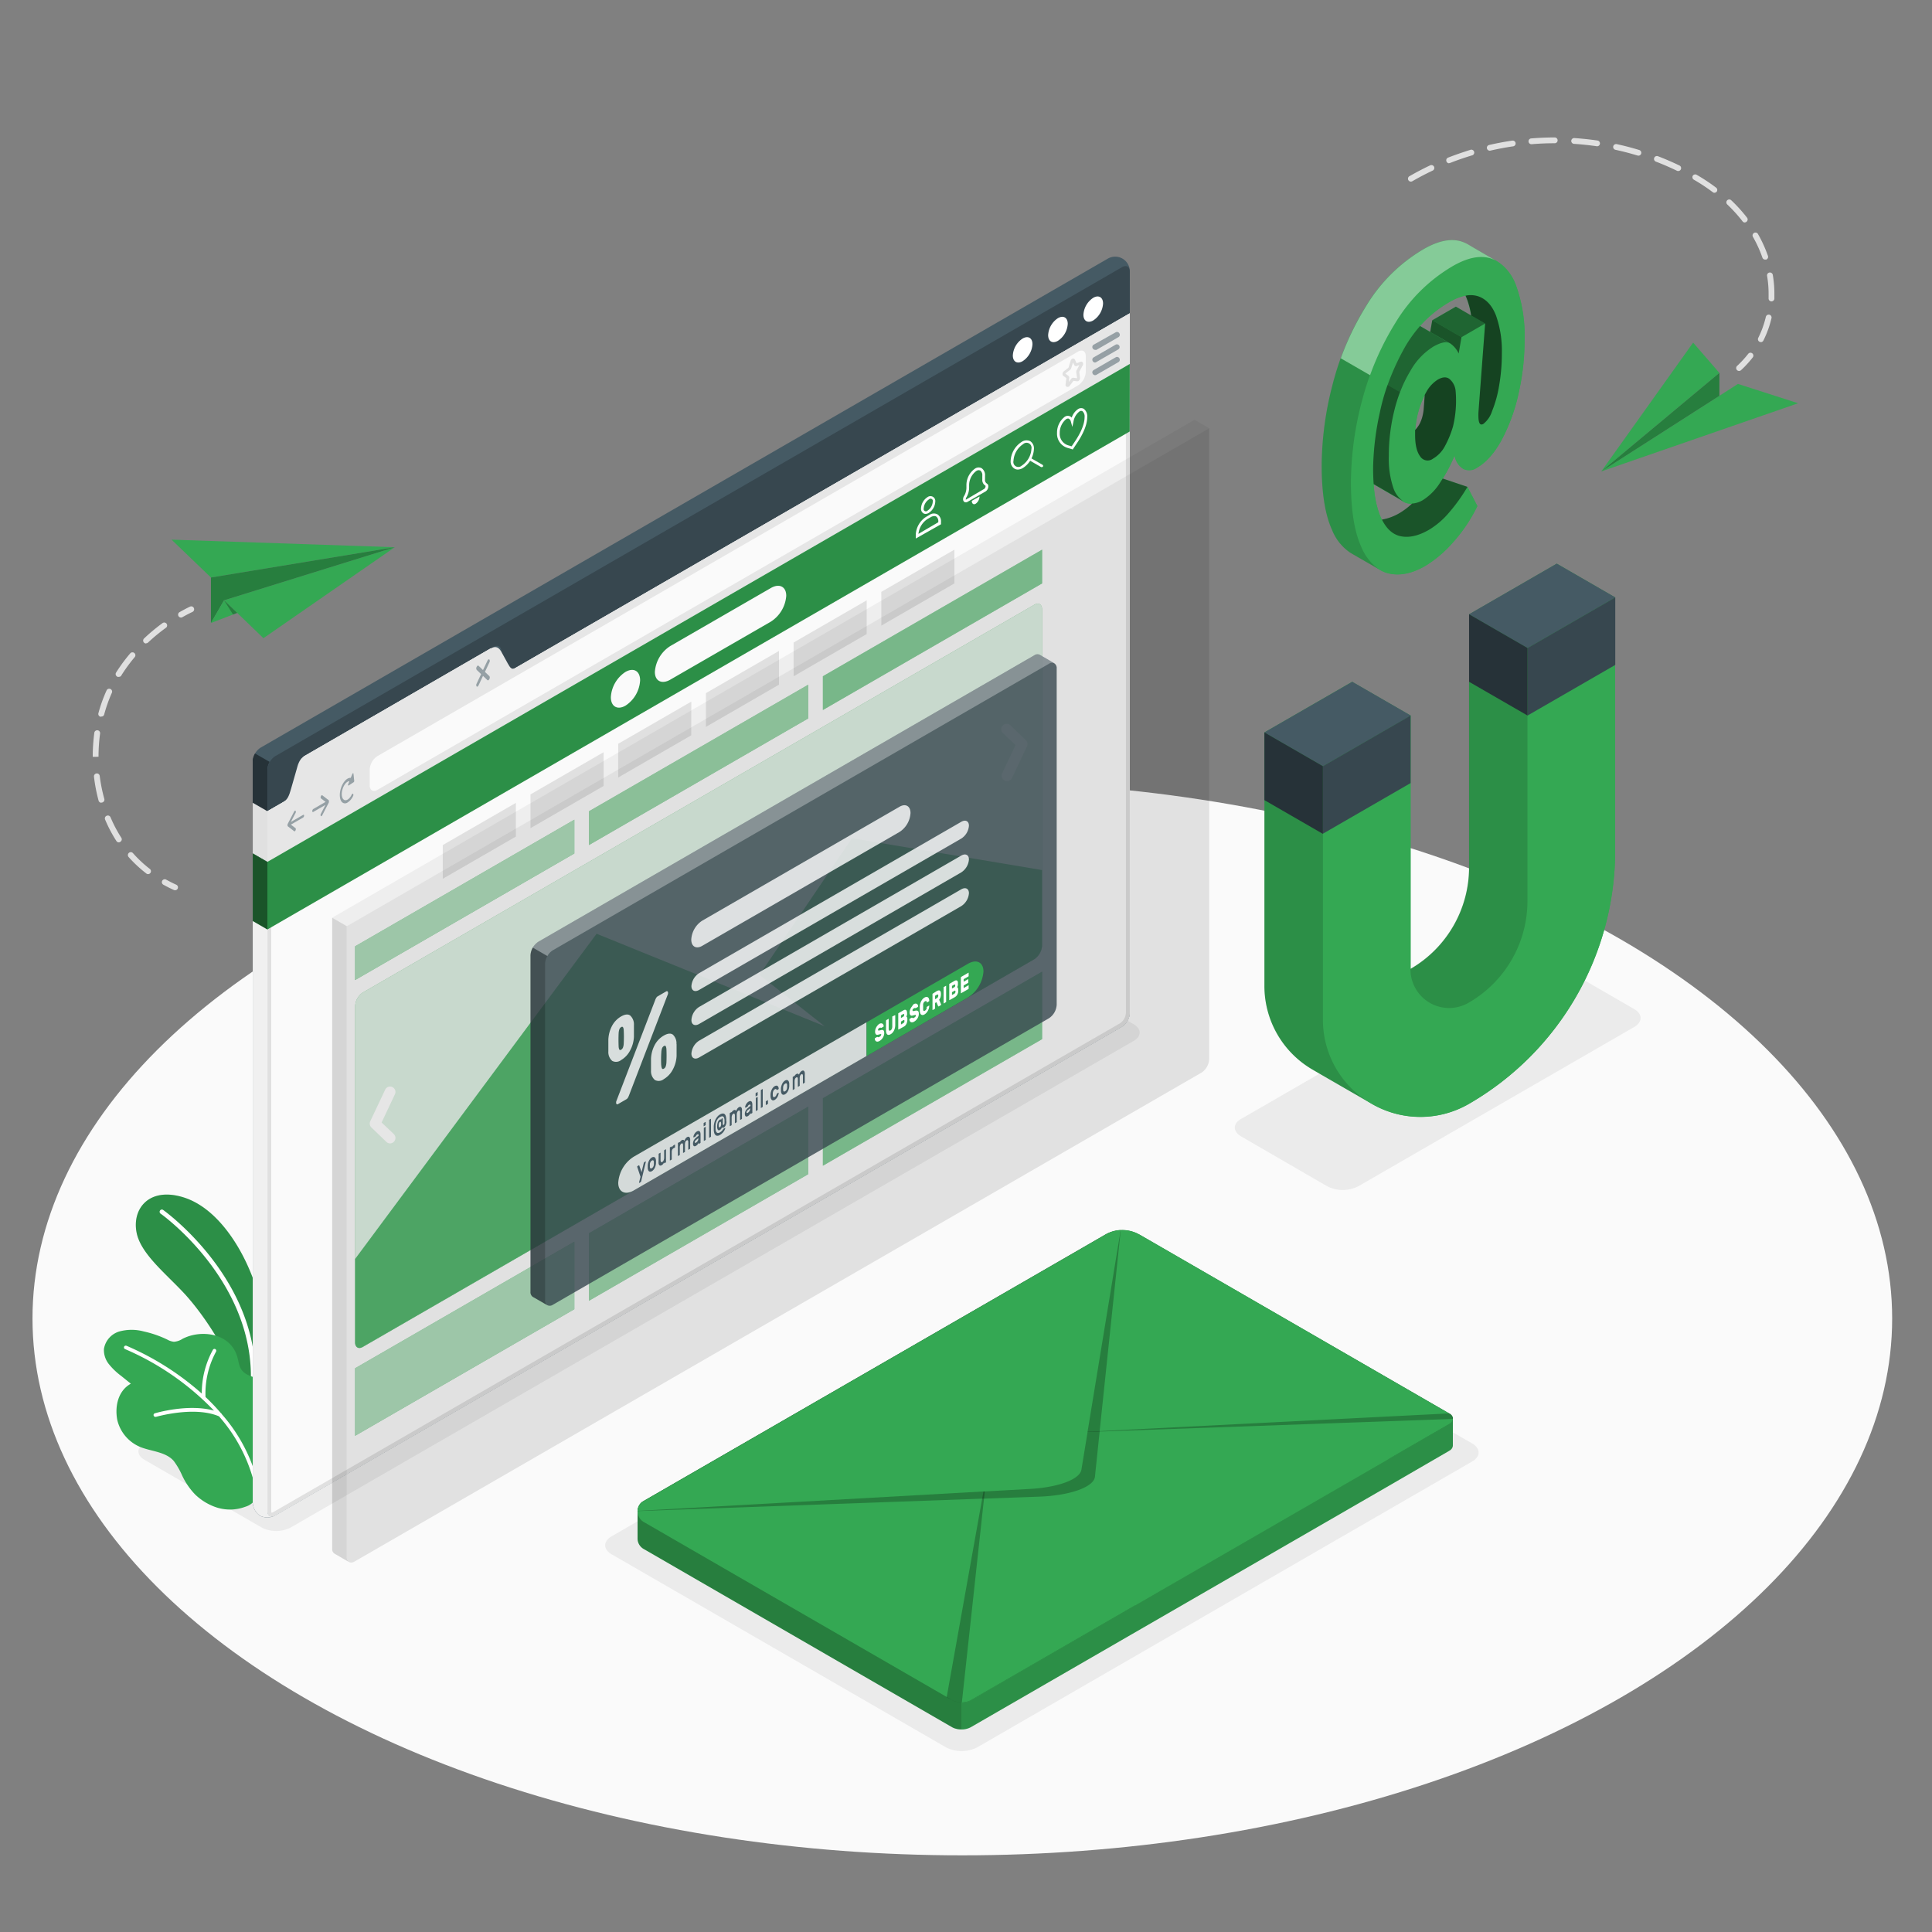 <svg xmlns="http://www.w3.org/2000/svg" viewBox="0 0 500 500"><rect x="0" y="0" width="500" height="500" fill="#808080" stroke="none"/><g id="freepik--Floor--inject-184"><ellipse id="freepik--floor--inject-184" cx="249.05" cy="341.22" rx="240.64" ry="138.94" style="fill:#fafafa"></ellipse></g><g id="freepik--Shadows--inject-184"><path id="freepik--Shadow--inject-184" d="M244.8,452.2l-86.51-49.95c-2.23-1.28-2.23-3.37,0-4.66l128.12-74a8.94,8.94,0,0,1,8.06,0L381,373.57c2.22,1.29,2.22,3.37,0,4.66l-128.13,74A8.94,8.94,0,0,1,244.8,452.2Z" style="fill:#ebebeb"></path><path id="freepik--shadow--inject-184" d="M67.71,395.32,37.38,377.79c-2.07-1.2-2.07-3.14,0-4.34L255.53,247.53a8.3,8.3,0,0,1,7.52,0l30.33,17.53c2.08,1.2,2.08,3.14,0,4.34L75.23,395.32A8.3,8.3,0,0,1,67.71,395.32Z" style="fill:#ebebeb"></path><path id="freepik--shadow--inject-184" d="M321.27,294.14,343.47,307a8.9,8.9,0,0,0,8.07,0l71.38-41.21c2.22-1.28,2.22-3.37,0-4.65l-22.21-12.82a8.88,8.88,0,0,0-8.06,0l-71.38,41.21C319,290.77,319,292.85,321.27,294.14Z" style="fill:#ebebeb"></path></g><g id="freepik--Plants--inject-184"><g id="freepik--plants--inject-184"><path d="M69.42,355.17a69.79,69.79,0,0,0-2.67-20.46c-3.12-10.71-10.09-21.9-19.12-24.79s-13.58,2.92-12.25,9.22c1.15,5.43,7.57,10.49,12.31,15.6s13.35,17.19,15,28.17l5.16,1.1Z" style="fill:#34A853"></path><g style="opacity:0.15"><path d="M69.42,355.17a69.79,69.79,0,0,0-2.67-20.46c-3.12-10.71-10.09-21.9-19.12-24.79s-13.58,2.92-12.25,9.22c1.15,5.43,7.57,10.49,12.31,15.6s13.35,17.19,15,28.17l5.16,1.1Z"></path></g><path d="M65.37,359.63a.59.59,0,0,1-.52-.62c1.76-27-23-44.74-23.29-44.92a.58.58,0,0,1-.14-.81.57.57,0,0,1,.81-.14c.25.18,25.59,18.28,23.78,45.95a.58.58,0,0,1-.62.54Z" style="fill:#fff"></path><path d="M63.34,390a11.29,11.29,0,0,1-7.65,0,14.55,14.55,0,0,1-5.19-3.23,17.92,17.92,0,0,1-3.44-5.09A19.06,19.06,0,0,0,45,378.14c-1.83-2.19-5.17-2.48-7.74-3.32a10.07,10.07,0,0,1-6.91-7.34c-.66-3.47.17-7.53,3.51-9.38l-2.48-2a17.36,17.36,0,0,1-3.15-3,5.84,5.84,0,0,1-1.33-4,5.66,5.66,0,0,1,4-4.52,12,12,0,0,1,6.31,0,27.69,27.69,0,0,1,6.08,2.1,4.49,4.49,0,0,0,1.71.57,4.65,4.65,0,0,0,2.23-.76C52.05,344,59.46,345,61.33,350.9c.28.87.4,1.79.7,2.65,1.11,3.2,5.2,2.69,7.63,4.38a6.55,6.55,0,0,1,2.52,5c.23,3.38-1,6.85-2,10-.38,1.19-1.09,2.23-1.46,3.4-.52,1.64-.36,3.61-.58,5.32-.4,2.93-1,6.58-3.88,8A6.92,6.92,0,0,1,63.34,390Z" style="fill:#34A853"></path><path d="M66.65,383.47A42.24,42.24,0,0,0,57.41,366a.47.47,0,0,0-.22-.26,55.76,55.76,0,0,0-4-4.2,22.68,22.68,0,0,1,2.72-11.73.48.48,0,0,0-.17-.65.46.46,0,0,0-.64.17,23.31,23.31,0,0,0-2.88,11.32,72.11,72.11,0,0,0-19.5-12.37.47.47,0,0,0-.61.27.47.47,0,0,0,.27.6,70.25,70.25,0,0,1,23,15.92c-6.58-1.85-14.92.58-15.3.69a.46.46,0,0,0-.32.58.47.47,0,0,0,.4.34.55.55,0,0,0,.18,0c.1,0,9.89-2.88,16.33-.14a41.38,41.38,0,0,1,9.1,17.22.48.48,0,0,0,.41.36h.16A.48.48,0,0,0,66.65,383.47Z" style="fill:#fff"></path></g></g><g id="freepik--Window--inject-184"><path d="M67.31,392.28a4.31,4.31,0,0,1-1.9-3.42V197a4.49,4.49,0,0,1,2-3.49L286.59,67a3.79,3.79,0,0,1,5.8,3.35V262.19a4.46,4.46,0,0,1-2,3.5L71.21,392.2A4.27,4.27,0,0,1,67.31,392.28Z" style="fill:#455a64"></path><path d="M71.21,392.2a4.24,4.24,0,0,1-3.9.08,4.29,4.29,0,0,1-1.9-3.42v-168l3.79,2.19V391C69.2,392.15,70,392.93,71.21,392.2Z" style="fill:#f0f0f0"></path><path d="M69.79,197.18a4,4,0,0,0-.59,2v23.89l-3.79-2.19V197a1.85,1.85,0,0,1,0-.24c0-.17,0-.34.08-.51A4.92,4.92,0,0,1,66,195Z" style="fill:#263238"></path><path d="M292.38,70.32V81.09L131.74,173.84c-1.11.64-2,.12-2-1.17v-4.08c0-1.28-.91-1.8-2-1.16L78.78,195.68a4.45,4.45,0,0,0-2,3.49v4.08a4.46,4.46,0,0,1-2,3.49l-5.55,3.2V199.17a4.43,4.43,0,0,1,2-3.48L290.37,69.15C291.48,68.51,292.38,69,292.38,70.32Z" style="fill:#37474f"></path><path d="M292.39,262.19a4.44,4.44,0,0,1-2,3.49L71.21,392.2c-1.14.66-2,.13-2-1.16V209.94l5.55-3.2c1.11-.64,2.92-10.42,4-11.06l48.11-27.78c1.11-.64,3.74,6.58,4.85,5.94L292.38,81.09v181.1Z" style="fill:#fafafa"></path><path d="M291.38,82.82V262.19a3.48,3.48,0,0,1-1.52,2.63L70.71,391.34a1.15,1.15,0,0,1-.42.16.86.86,0,0,1-.09-.46V210.52l5-2.92c.83-.48,1.31-2,2.47-6.1a30.82,30.82,0,0,1,1.65-5L127,169a23,23,0,0,1,1.47,2.37c1.31,2.3,2,3.51,3.14,3.51a1.25,1.25,0,0,0,.65-.18L291.38,82.82m1-1.73L131.74,173.84a.42.42,0,0,1-.15,0c-1.13,0-3.42-6-4.55-6a.24.24,0,0,0-.15,0L78.78,195.68c-1.11.64-2.92,10.42-4,11.06l-5.55,3.2V391c0,.91.43,1.45,1.1,1.45a1.78,1.78,0,0,0,.91-.29L290.37,265.68a4.44,4.44,0,0,0,2-3.49V81.09Z" style="fill:#e0e0e0"></path><path d="M292.38,81.09V94.2L69.2,223.06V209.94l4.15-2.4c1.1-.64,1.48-1.62,2-3.49l1.4-4.88c.45-1.7.91-2.85,2-3.49l48.11-27.78c1.11-.64,2-.71,2.84.69l1.72,3.13c.63,1.1,1,1.74,2.06,1.1Z" style="fill:#e6e6e6"></path><path d="M282.93,77.07c1.4-.81,2.54-.15,2.54,1.47a5.6,5.6,0,0,1-2.54,4.39c-1.4.81-2.54.16-2.54-1.46A5.62,5.62,0,0,1,282.93,77.07Z" style="fill:#fff"></path><path d="M273.79,82.34c1.41-.81,2.54-.15,2.54,1.46a5.6,5.6,0,0,1-2.54,4.4c-1.4.81-2.53.15-2.53-1.47A5.61,5.61,0,0,1,273.79,82.34Z" style="fill:#fff"></path><path d="M264.66,87.61c1.4-.81,2.54-.16,2.54,1.46a5.62,5.62,0,0,1-2.54,4.4c-1.4.81-2.54.15-2.54-1.47A5.6,5.6,0,0,1,264.66,87.61Z" style="fill:#fff"></path><path d="M78.45,210.89l-3.17,1.83,1.21-2.33a.54.54,0,0,0,0-.56c-.09-.11-.25,0-.35.17l-1.72,3.3h0a.5.5,0,0,0,0,.13s0,0,0,0a.88.88,0,0,0,0,.17.59.59,0,0,0,0,.14l0,0s0,.05,0,.06h0l1.72,1.32a.12.12,0,0,0,.16,0,.53.53,0,0,0,.19-.24c.1-.22.09-.46,0-.54l-1.21-.93,3.17-1.83a.67.67,0,0,0,.25-.54C78.7,210.92,78.59,210.81,78.45,210.89Z" style="fill:#455a64;opacity:0.5"></path><path d="M81.09,209.36l3.17-1.83-1.21-.92a.5.5,0,0,1,0-.54c.09-.22.25-.33.36-.25l1.71,1.32h0a.16.16,0,0,1,0,.07s0,0,0,0a.61.61,0,0,1,0,.15,1.11,1.11,0,0,1,0,.17l0,0a.56.56,0,0,1,0,.12h0L83.39,211a.46.46,0,0,1-.17.19.14.14,0,0,1-.19,0,.58.58,0,0,1,0-.57l1.21-2.32-3.17,1.83c-.14.08-.25,0-.25-.25A.67.67,0,0,1,81.09,209.36Z" style="fill:#455a64;opacity:0.5"></path><path d="M91.48,200.25c0-.19-.19-.17-.27,0l-.44,1.06c-.74-.08-1.63.64-2.24,1.92-.78,1.66-.78,3.62,0,4.38a1.12,1.12,0,0,0,1.42.08A3.9,3.9,0,0,0,91.38,206a.55.55,0,0,0,0-.56c-.1-.09-.26,0-.36.21-.59,1.24-1.54,1.79-2.13,1.23s-.58-2,0-3.27c.42-.89,1-1.41,1.54-1.44l-.32.8c-.09.21,0,.4.12.31l1.29-.84a.43.43,0,0,0,.15-.35Z" style="fill:#455a64;opacity:0.5"></path><path d="M125.5,173.89l1.15-2.45a.73.73,0,0,0,0-.76c-.13-.13-.36,0-.49.29L125,173.41l-1.15-1.11c-.14-.13-.36,0-.49.29a.73.73,0,0,0,0,.76l1.15,1.11-1.15,2.44a.73.73,0,0,0,0,.76.17.17,0,0,0,.24,0,.65.65,0,0,0,.25-.3l1.15-2.44,1.16,1.11a.2.2,0,0,0,.25,0,.77.77,0,0,0,.24-.3.73.73,0,0,0,0-.76Z" style="fill:#455a64;opacity:0.5"></path><path d="M95.68,203.25v-4.08a4.44,4.44,0,0,1,2-3.49L279,91c1.12-.64,2-.12,2,1.17v4.08a4.47,4.47,0,0,1-2,3.49L97.69,204.41C96.58,205.06,95.68,204.54,95.68,203.25Z" style="fill:#fafafa"></path><path d="M276.28,100.12a.53.53,0,0,1-.19,0,.58.58,0,0,1-.32-.64l.2-1.64-.77-.55a.56.56,0,0,1-.22-.47.94.94,0,0,1,.34-.73l1.18-.91s0,0,.05-.08l.53-1.73a.76.76,0,0,1,.62-.59.53.53,0,0,1,.49.3l.43.92,1-.37a.5.5,0,0,1,.56.12.76.76,0,0,1,0,.85l-.86,1.61.18,1.54a.91.91,0,0,1-.26.74.55.55,0,0,1-.49.19l-.95-.11-1,1.32A.61.61,0,0,1,276.28,100.12Zm-.54-3.41.76.55a.6.6,0,0,1,.22.58l-.13,1,.65-.82a.63.63,0,0,1,.55-.26l.95.12a.16.16,0,0,0,0-.08l-.2-1.46a.84.84,0,0,1,.1-.53l.72-1.35-.71.27a.49.49,0,0,1-.64-.26l-.32-.66-.46,1.46a.8.8,0,0,1-.3.45l-1.18.92S275.75,96.69,275.74,96.71ZM278.41,94Z" style="fill:#e0e0e0"></path><g style="opacity:0.5"><path d="M283.42,90.54a.68.68,0,0,1-.61-.35.69.69,0,0,1,.26-1L288.74,86a.7.7,0,0,1,.95.26.69.69,0,0,1-.25,1l-5.68,3.28A.72.72,0,0,1,283.42,90.54Z" style="fill:#455a64"></path><path d="M283.42,93.82a.68.68,0,0,1-.61-.35.69.69,0,0,1,.26-1l5.67-3.28a.7.7,0,0,1,.7,1.21l-5.68,3.28A.72.72,0,0,1,283.42,93.82Z" style="fill:#455a64"></path><path d="M283.42,97.1a.71.71,0,0,1-.61-.35.69.69,0,0,1,.26-1l5.67-3.28a.69.69,0,0,1,.95.25.7.7,0,0,1-.25,1L283.76,97A.63.63,0,0,1,283.42,97.1Z" style="fill:#455a64"></path></g><polygon points="69.2 209.94 69.2 223.06 65.41 220.87 65.41 207.76 69.2 209.94" style="fill:#e0e0e0"></polygon><polygon points="292.38 94.2 69.2 223.06 69.2 240.54 292.36 111.67 292.38 94.2" style="fill:#34A853"></polygon><polygon points="292.38 94.2 69.2 223.06 69.2 240.54 292.36 111.67 292.38 94.2" style="opacity:0.15"></polygon><polygon points="69.2 223.06 65.41 220.87 65.41 238.35 69.2 240.54 69.2 223.06" style="fill:#34A853"></polygon><polygon points="69.2 223.06 65.41 220.87 65.41 238.35 69.2 240.54 69.2 223.06" style="opacity:0.5"></polygon><path d="M173.48,167.19l26-15c2.22-1.29,4-.37,4,2a8.68,8.68,0,0,1-4,6.7l-26,15c-2.22,1.28-4,.37-4-2A8.65,8.65,0,0,1,173.48,167.19Z" style="fill:#fafafa"></path><path d="M161.88,173.89a8.36,8.36,0,0,0-3.79,6.55c0,2.41,1.7,3.39,3.79,2.18a8.35,8.35,0,0,0,3.78-6.55C165.66,173.66,164,172.68,161.88,173.89Z" style="fill:#fafafa"></path><path d="M239.55,133a1.1,1.1,0,0,1-.57-.15,1.38,1.38,0,0,1-.62-1.28,3.66,3.66,0,0,1,1.69-2.92h0a1.26,1.26,0,0,1,2,1.17,3.66,3.66,0,0,1-1.69,2.92A1.7,1.7,0,0,1,239.55,133Zm.85-3.75a3,3,0,0,0-1.34,2.32.59.59,0,0,0,1,.57,3,3,0,0,0,1.34-2.32.59.59,0,0,0-1-.57Z" style="fill:#fff"></path><path d="M237,139.37v-1a5.79,5.79,0,0,1,2.66-4.6l.86-.5a2,2,0,0,1,2.08-.16,2.15,2.15,0,0,1,.93,2v.57Zm4.77-5.81a1.9,1.9,0,0,0-.9.28l-.86.5a5.18,5.18,0,0,0-2.31,3.82l5.13-3V135a1.48,1.48,0,0,0-.58-1.35A.86.86,0,0,0,241.8,133.56Z" style="fill:#fff"></path><path d="M249.91,130a.58.58,0,0,1-.31-.08.8.8,0,0,1-.35-.72,1.57,1.57,0,0,1,.21-.77l.06-.08a4.33,4.33,0,0,0,.59-2.07v-.79a5.21,5.21,0,0,1,2.23-4.22,1.65,1.65,0,0,1,1.69-.11,2.16,2.16,0,0,1,.89,2v.93a1.09,1.09,0,0,0,.49,1.06l.11.08a.81.81,0,0,1,.26.65,1.59,1.59,0,0,1-.69,1.29l-4.8,2.77A.8.8,0,0,1,249.91,130Zm3.42-8.33a1.38,1.38,0,0,0-.64.2,4.62,4.62,0,0,0-1.88,3.62v.79a5,5,0,0,1-.74,2.49.9.9,0,0,0-.12.43c0,.08,0,.13,0,.13l4.77-2.81a.9.9,0,0,0,.34-.68.46.46,0,0,0,0-.13,1.71,1.71,0,0,1-.84-1.66v-.93a1.52,1.52,0,0,0-.54-1.36A.73.73,0,0,0,253.33,121.71Z" style="fill:#fff"></path><path d="M253.5,128.49a2.36,2.36,0,0,1-1,1.88c-.54.31-1,0-1-.75Z" style="fill:#fff"></path><path d="M263.42,121.52a1.71,1.71,0,0,1-.87-.23,2.18,2.18,0,0,1-1-2,6.2,6.2,0,0,1,2.84-4.92h0a2.24,2.24,0,0,1,2.24-.19,2.2,2.2,0,0,1,.95,2,6.19,6.19,0,0,1-2.84,4.93A2.79,2.79,0,0,1,263.42,121.52Zm1.36-6.57a5.52,5.52,0,0,0-2.49,4.31,1.29,1.29,0,0,0,2.14,1.24,5.51,5.51,0,0,0,2.5-4.32,1.29,1.29,0,0,0-2.15-1.23Z" style="fill:#fff"></path><path d="M269.61,120.88a.26.26,0,0,1-.17,0l-3.09-1.78a.35.35,0,0,1,.35-.6l3.09,1.78a.35.35,0,0,1,.12.48A.34.34,0,0,1,269.61,120.88Z" style="fill:#fff"></path><path d="M277.63,116.32l-1.16-.35a3.82,3.82,0,0,1-2.91-3.92,5.15,5.15,0,0,1,2-4.19,1.42,1.42,0,0,1,1.29-.15,1.39,1.39,0,0,1,.51.37,4.26,4.26,0,0,1,1.64-2.21,1.43,1.43,0,0,1,1.46-.08,2.4,2.4,0,0,1,.91,2.15c0,2.35-1.47,5-2.7,6.82Zm-1.24-8a.89.89,0,0,0-.46.15,4.54,4.54,0,0,0-1.67,3.59,3.1,3.1,0,0,0,2.41,3.25l.67.2.77-1.14c1.18-1.73,2.58-4.25,2.58-6.42a1.81,1.81,0,0,0-.56-1.54.74.74,0,0,0-.76.07,4.11,4.11,0,0,0-1.55,2.61l-.3,1.4-.38-1.38a1.07,1.07,0,0,0-.53-.74A.54.54,0,0,0,276.39,108.31Z" style="fill:#fff"></path><polygon points="114.59 218.7 133.51 207.78 133.51 216.51 114.59 227.43 114.59 218.7" style="fill:#e0e0e0"></polygon><polygon points="137.29 205.59 156.21 194.67 156.21 203.41 137.29 214.33 137.29 205.59" style="fill:#e0e0e0"></polygon><polygon points="159.99 192.49 178.91 181.57 178.9 190.3 159.99 201.22 159.99 192.49" style="fill:#e0e0e0"></polygon><polygon points="182.69 179.38 201.6 168.46 201.6 177.2 182.69 188.12 182.69 179.38" style="fill:#e0e0e0"></polygon><polygon points="205.39 166.28 224.3 155.36 224.3 164.09 205.39 175.02 205.39 166.28" style="fill:#e0e0e0"></polygon><polygon points="228.08 153.17 247 142.25 247 150.99 228.09 161.91 228.08 153.17" style="fill:#e0e0e0"></polygon><polygon points="91.89 244.91 148.64 212.14 148.64 220.88 91.89 253.64 91.89 244.91" style="fill:#34A853"></polygon><polygon points="91.89 244.91 148.64 212.14 148.64 220.88 91.89 253.64 91.89 244.91" style="fill:#fff;opacity:0.6"></polygon><polygon points="152.42 209.96 209.17 177.2 209.17 185.93 152.42 218.7 152.42 209.96" style="fill:#34A853"></polygon><polygon points="152.42 209.96 209.17 177.2 209.17 185.93 152.42 218.7 152.42 209.96" style="fill:#fff;opacity:0.5"></polygon><polygon points="212.96 175.01 269.7 142.25 269.7 150.99 212.96 183.75 212.96 175.01" style="fill:#34A853"></polygon><polygon points="212.96 175.01 269.7 142.25 269.7 150.99 212.96 183.75 212.96 175.01" style="fill:#fff;opacity:0.4"></polygon><polygon points="91.89 354.11 148.64 321.35 148.64 338.82 91.89 371.59 91.89 354.11" style="fill:#34A853"></polygon><polygon points="91.89 354.11 148.64 321.35 148.64 338.82 91.89 371.59 91.89 354.11" style="fill:#fff;opacity:0.6"></polygon><polygon points="152.42 319.17 209.17 286.4 209.17 303.88 152.42 336.64 152.42 319.17" style="fill:#34A853"></polygon><polygon points="152.42 319.17 209.17 286.4 209.17 303.88 152.42 336.64 152.42 319.17" style="fill:#fff;opacity:0.5"></polygon><polygon points="212.96 284.22 269.7 251.46 269.7 268.93 212.96 301.69 212.96 284.22" style="fill:#34A853"></polygon><polygon points="212.96 284.22 269.7 251.46 269.7 268.93 212.96 301.69 212.96 284.22" style="fill:#fff;opacity:0.4"></polygon><path d="M93.91,256.85,267.68,156.5c1.12-.64,2-.12,2,1.16v87.08a4.46,4.46,0,0,1-2,3.5L93.91,348.58c-1.11.65-2,.12-2-1.16V260.34A4.45,4.45,0,0,1,93.91,256.85Z" style="fill:#34A853;opacity:0.8"></path><path d="M93.91,256.85,267.68,156.5c1.12-.64,2-.12,2,1.16v87.08a4.46,4.46,0,0,1-2,3.5L93.91,348.58c-1.11.65-2,.12-2-1.16V260.34A4.45,4.45,0,0,1,93.91,256.85Z" style="fill:#fff;opacity:0.8"></path><path d="M220.49,216.93,196.56,252.3l16.84,13.28-59-23.93L91.89,325.83v21.59c0,1.24.9,1.81,2,1.16L267.68,248.24a4.6,4.6,0,0,0,2-3.5V225.17Z" style="fill:#34A853;opacity:0.8"></path><path d="M260.63,202.13a1.39,1.39,0,0,1-1.27-2l3.46-7.31-3.16-3a1.4,1.4,0,1,1,1.94-2l3.88,3.74a1.39,1.39,0,0,1,.29,1.6l-3.88,8.22A1.4,1.4,0,0,1,260.63,202.13Z" style="fill:#fff"></path><path d="M101,295.91a1.39,1.39,0,0,1-1-.39l-3.88-3.73a1.42,1.42,0,0,1-.3-1.61L99.69,282a1.39,1.39,0,1,1,2.52,1.19l-3.45,7.31,3.16,3a1.4,1.4,0,0,1,0,2A1.39,1.39,0,0,1,101,295.91Z" style="fill:#fff"></path><g style="opacity:0.15"><path d="M90.26,404.21c-.65-.36-3.33-1.93-3.68-2.12a1.39,1.39,0,0,1-.61-1.32V237.51l3.78,2.18V403A1.5,1.5,0,0,0,90.26,404.21Z"></path></g><g style="opacity:0.05"><polygon points="312.93 110.84 89.75 239.69 85.97 237.5 309.15 108.65 312.93 110.84"></polygon></g><g style="opacity:0.1"><path d="M312.94,274.1a4.46,4.46,0,0,1-2,3.5L91.76,404.12c-1.11.64-2,.12-2-1.17V239.69L312.93,110.84Z"></path></g><path d="M269.15,169.49a1.39,1.39,0,0,0-1.48.11L139.3,243.74a4.45,4.45,0,0,0-2,3.49v87.08a1.46,1.46,0,0,0,.57,1.3l3.79,2.18a1.42,1.42,0,0,0,1.44-.13l128.37-74.14a4.46,4.46,0,0,0,2-3.49V173a1.45,1.45,0,0,0-.58-1.31C272.52,171.43,269.48,169.71,269.15,169.49Z" style="fill:#37474f;opacity:0.8"></path><path d="M269.15,169.49c.31.22,3,1.73,3.63,2.1a1.49,1.49,0,0,0-1.32.19L143.09,245.92a4.09,4.09,0,0,0-1.43,1.51l-3.79-2.19a4.14,4.14,0,0,1,1.43-1.5L267.68,169.6A1.4,1.4,0,0,1,269.15,169.49Z" style="fill:#fff;opacity:0.3"></path><path d="M141.07,336.49a1.52,1.52,0,0,0,.49,1.25l-3.7-2.13a1.45,1.45,0,0,1-.58-1.3V247.23a4.22,4.22,0,0,1,.59-2l3.79,2.19a4.08,4.08,0,0,0-.59,2Z" style="opacity:0.2"></path><path d="M181.72,238.28l51.09-29.5c1.56-.9,2.83-.17,2.83,1.63v0a6.25,6.25,0,0,1-2.83,4.89l-51.09,29.49c-1.56.9-2.82.17-2.82-1.63v0A6.24,6.24,0,0,1,181.72,238.28Z" style="fill:#fff;opacity:0.8"></path><path d="M180.94,251.85l67.82-39.16c1.11-.65,2-.19,2,1a4.32,4.32,0,0,1-2,3.34l-67.82,39.16c-1.11.65-2,.19-2-1A4.33,4.33,0,0,1,180.94,251.85Z" style="fill:#fff;opacity:0.8"></path><path d="M180.94,260.59l67.82-39.16c1.11-.64,2-.19,2,1a4.35,4.35,0,0,1-2,3.35L180.94,265c-1.11.64-2,.18-2-1A4.33,4.33,0,0,1,180.94,260.59Z" style="fill:#fff;opacity:0.8"></path><path d="M180.94,269.32l67.82-39.16c1.11-.64,2-.19,2,1a4.33,4.33,0,0,1-2,3.35l-67.82,39.16c-1.11.64-2,.18-2-1A4.33,4.33,0,0,1,180.94,269.32Z" style="fill:#fff;opacity:0.8"></path><path d="M164.06,265.3c0,.56,0,1.07,0,1.52s0,.95,0,1.51a8.23,8.23,0,0,1-1,3.56,6.15,6.15,0,0,1-2.31,2.45,2.12,2.12,0,0,1-2.31.22,3,3,0,0,1-1-2.42c0-.53,0-1,0-1.47s0-1,0-1.57a8.28,8.28,0,0,1,.93-3.56,6.14,6.14,0,0,1,2.36-2.48c1-.57,1.79-.66,2.36-.25A3.13,3.13,0,0,1,164.06,265.3Zm5.5-6.48a3.18,3.18,0,0,1,.29-.61,1.16,1.16,0,0,1,.44-.41l2.11-1.22q.22-.13.36,0c.09.06.13.18.13.37a.56.56,0,0,1,0,.17,1.12,1.12,0,0,1-.06.23l-10.05,26.15a3.88,3.88,0,0,1-.29.61,1.25,1.25,0,0,1-.44.41l-2.11,1.22c-.15.08-.27.1-.36,0s-.13-.19-.13-.38,0-.09,0-.17a1.23,1.23,0,0,1,.06-.22Zm-9.46,12a2.06,2.06,0,0,0,.17.78c.1.17.26.19.49.06a1.16,1.16,0,0,0,.49-.63,3.23,3.23,0,0,0,.17-1,31.73,31.73,0,0,0,0-3.38,1.66,1.66,0,0,0-.17-.77c-.1-.17-.26-.2-.49-.07a1.15,1.15,0,0,0-.49.64,3.83,3.83,0,0,0-.17,1C160.05,268.52,160.05,269.65,160.1,270.79Zm15-.58c0,.57,0,1.08,0,1.53s0,.95,0,1.51a8.12,8.12,0,0,1-1,3.56,6.13,6.13,0,0,1-2.31,2.44,2.11,2.11,0,0,1-2.31.22,3,3,0,0,1-1-2.42c0-.53,0-1,0-1.46s0-1,0-1.57a8.3,8.3,0,0,1,.94-3.57,6.11,6.11,0,0,1,2.36-2.47c1-.58,1.79-.66,2.36-.25A3.07,3.07,0,0,1,175.07,270.21Zm-3.95,5.49a1.81,1.81,0,0,0,.17.78c.1.17.26.19.49.06a1.09,1.09,0,0,0,.49-.63,3.91,3.91,0,0,0,.17-1c.05-1.2.05-2.32,0-3.38a2.06,2.06,0,0,0-.17-.78c-.1-.17-.26-.19-.49-.06a1.13,1.13,0,0,0-.49.63,3.57,3.57,0,0,0-.17,1C171.07,273.44,171.07,274.57,171.12,275.7Z" style="fill:#fff;opacity:0.8"></path><path d="M164,299.36l60.26-34.8v8.74L164,308.1c-2.22,1.28-4,.37-4-2A8.68,8.68,0,0,1,164,299.36Z" style="fill:#fafafa;opacity:0.8"></path><path d="M250.52,249.42c2.23-1.29,4-.37,4,2a8.72,8.72,0,0,1-4,6.7L224.29,273.3v-8.74Z" style="fill:#34A853"></path><path d="M165.76,304.55l-.84-2.53v0a.32.32,0,0,1,0-.14.21.21,0,0,1,.08-.1l.32-.19a.07.07,0,0,1,.09,0,.14.14,0,0,1,.05.08l.57,1.7.57-2.36a.43.43,0,0,1,.05-.13.2.2,0,0,1,.09-.11l.32-.18a.06.06,0,0,1,.08,0,.18.18,0,0,1,0,.11v0l-1.2,5a1.12,1.12,0,0,1-.05.13.22.22,0,0,1-.09.1l-.32.19a.05.05,0,0,1-.08,0,.11.11,0,0,1,0-.1.09.09,0,0,1,0-.05Z" style="fill:#455a64"></path><path d="M168.7,299.55a.88.88,0,0,1,.43-.13.52.52,0,0,1,.33.12.91.91,0,0,1,.22.33,1.79,1.79,0,0,1,.09.51.66.66,0,0,1,0,.15v.36a.66.66,0,0,1,0,.15,2.59,2.59,0,0,1-.1.62,2.75,2.75,0,0,1-.21.59,3,3,0,0,1-.33.49,1.62,1.62,0,0,1-.43.36.84.84,0,0,1-.42.13.52.52,0,0,1-.33-.11.8.8,0,0,1-.22-.33,1.59,1.59,0,0,1-.1-.51s0-.09,0-.14v-.37c0-.06,0-.11,0-.15a2.76,2.76,0,0,1,.1-.63,2.89,2.89,0,0,1,.22-.58,2.17,2.17,0,0,1,.33-.5A1.58,1.58,0,0,1,168.7,299.55Zm.52,1.18a1,1,0,0,0-.06-.3.3.3,0,0,0-.13-.14.16.16,0,0,0-.15,0,.67.67,0,0,0-.18.07.7.7,0,0,0-.17.13.83.83,0,0,0-.16.2,1.18,1.18,0,0,0-.12.28,1.12,1.12,0,0,0-.06.38.49.49,0,0,0,0,.13v.34a.41.41,0,0,0,0,.12.61.61,0,0,0,.06.3.31.31,0,0,0,.12.15.22.22,0,0,0,.16,0,.47.47,0,0,0,.17-.07,1,1,0,0,0,.18-.13.8.8,0,0,0,.15-.2,1.46,1.46,0,0,0,.13-.28,2,2,0,0,0,.06-.38v-.59Z" style="fill:#455a64"></path><path d="M170.46,298.78a.32.32,0,0,1,0-.14.21.21,0,0,1,.08-.1l.33-.19a.05.05,0,0,1,.08,0,.13.13,0,0,1,0,.1v1.67a1.17,1.17,0,0,0,.11.57q.1.17.36,0a.82.82,0,0,0,.34-.44,1.86,1.86,0,0,0,.12-.7v-1.67a.27.27,0,0,1,0-.14.21.21,0,0,1,.08-.1l.32-.19a.06.06,0,0,1,.08,0,.12.12,0,0,1,0,.1v3.07a.27.27,0,0,1,0,.14.21.21,0,0,1-.08.1l-.32.19a.08.08,0,0,1-.08,0,.12.12,0,0,1,0-.1v-.15a2.55,2.55,0,0,1-.24.41,1.17,1.17,0,0,1-.35.32.79.79,0,0,1-.43.13.41.41,0,0,1-.28-.18,1.22,1.22,0,0,1-.14-.41,3.2,3.2,0,0,1,0-.56Z" style="fill:#455a64"></path><path d="M174.34,297.15a.87.87,0,0,0-.37.39,1.41,1.41,0,0,0-.12.63v1.71a.4.4,0,0,1,0,.15.21.21,0,0,1-.08.1l-.33.18a.06.06,0,0,1-.08,0,.16.16,0,0,1,0-.11v-3.06a.4.4,0,0,1,0-.15s0-.08.08-.09l.33-.19a.06.06,0,0,1,.08,0,.18.18,0,0,1,0,.11V297a3.15,3.15,0,0,1,.24-.38,1.29,1.29,0,0,1,.33-.28l.19-.11a.09.09,0,0,1,.09,0,.15.15,0,0,1,0,.1v.44a.35.35,0,0,1,0,.14.22.22,0,0,1-.09.1Z" style="fill:#455a64"></path><path d="M175.85,295.82a1.87,1.87,0,0,1,.25-.44,1.28,1.28,0,0,1,.3-.28.62.62,0,0,1,.44-.1.47.47,0,0,1,.27.25,2.12,2.12,0,0,1,.14-.31,1.89,1.89,0,0,1,.17-.28,2.15,2.15,0,0,1,.19-.22,1,1,0,0,1,.19-.14.6.6,0,0,1,.41-.11.39.39,0,0,1,.26.18.9.9,0,0,1,.14.41,3.28,3.28,0,0,1,0,.56v1.77a.4.4,0,0,1,0,.15.18.18,0,0,1-.08.09l-.33.19a.06.06,0,0,1-.08,0,.16.16,0,0,1,0-.11V295.7a.91.91,0,0,0-.11-.56c-.08-.08-.18-.08-.31,0a.73.73,0,0,0-.3.34,1.65,1.65,0,0,0-.13.67v1.77a.32.32,0,0,1,0,.14.17.17,0,0,1-.08.1l-.33.19a.06.06,0,0,1-.08,0,.18.18,0,0,1,0-.11v-1.73a1,1,0,0,0-.11-.57c-.08-.07-.18-.07-.31,0a.71.71,0,0,0-.3.35,1.49,1.49,0,0,0-.13.69v1.74a.35.35,0,0,1,0,.14.21.21,0,0,1-.08.1l-.33.19a.05.05,0,0,1-.08,0,.13.13,0,0,1,0-.1V296a.4.4,0,0,1,0-.15.21.21,0,0,1,.08-.1l.33-.19a.08.08,0,0,1,.08,0,.16.16,0,0,1,0,.11Z" style="fill:#455a64"></path><path d="M179.43,294.26a3.21,3.21,0,0,1,.08-.34,2.76,2.76,0,0,1,.18-.4,2,2,0,0,1,.28-.38,1.26,1.26,0,0,1,.38-.31.84.84,0,0,1,.39-.14.43.43,0,0,1,.3.08.68.68,0,0,1,.2.32,2.18,2.18,0,0,1,.06.56v1.93a.4.4,0,0,1,0,.15.27.27,0,0,1-.08.1l-.32.18a.07.07,0,0,1-.09,0,.16.16,0,0,1,0-.11v-.22a2,2,0,0,1-.26.48,1.32,1.32,0,0,1-.43.38.83.83,0,0,1-.33.12.35.35,0,0,1-.24-.08.42.42,0,0,1-.15-.23,1.13,1.13,0,0,1-.05-.38,1.83,1.83,0,0,1,.2-.84,2.53,2.53,0,0,1,.56-.67l.7-.58c0-.18,0-.29-.12-.32a.32.32,0,0,0-.28.06.47.47,0,0,0-.17.14.86.86,0,0,0-.11.19.72.72,0,0,1-.07.11l-.07.06-.4.23s-.05,0-.07,0S179.43,294.31,179.43,294.26Zm.72,1.44a1,1,0,0,0,.26-.21,1.38,1.38,0,0,0,.19-.28,1.21,1.21,0,0,0,.11-.3,1,1,0,0,0,0-.29v-.07l-.58.5a1,1,0,0,0-.25.28.57.57,0,0,0-.08.28q0,.13.09.15A.35.35,0,0,0,180.15,295.7Z" style="fill:#455a64"></path><path d="M182.55,290.37a.08.08,0,0,1,.08,0,.15.15,0,0,1,0,.1V291a.35.35,0,0,1,0,.14.29.29,0,0,1-.08.1l-.37.21a.06.06,0,0,1-.08,0,.16.16,0,0,1,0-.11v-.51a.33.33,0,0,1,0-.14.17.17,0,0,1,.08-.1Zm.09,4.44a.32.32,0,0,1,0,.14c0,.05-.05.09-.08.1l-.33.19a.05.05,0,0,1-.08,0,.13.13,0,0,1,0-.1v-3.06a.4.4,0,0,1,0-.15.21.21,0,0,1,.08-.1l.33-.18a.06.06,0,0,1,.08,0,.16.16,0,0,1,0,.11Z" style="fill:#455a64"></path><path d="M184,294a.27.27,0,0,1,0,.14.21.21,0,0,1-.08.1l-.32.19a.08.08,0,0,1-.08,0,.15.15,0,0,1,0-.1V290a.43.43,0,0,1,0-.14.21.21,0,0,1,.08-.1l.32-.19a.06.06,0,0,1,.08,0,.12.12,0,0,1,0,.1Z" style="fill:#455a64"></path><path d="M188,290.38a1.85,1.85,0,0,1-.07.48,2.19,2.19,0,0,1-.15.41,1.84,1.84,0,0,1-.2.31.85.85,0,0,1-.24.2.45.45,0,0,1-.33.1.28.28,0,0,1-.18-.11,1.34,1.34,0,0,1-.07.18l-.1.17a.8.8,0,0,1-.15.17,1,1,0,0,1-.22.16.42.42,0,0,1-.29.08.44.44,0,0,1-.22-.15,1.09,1.09,0,0,1-.14-.34,2.62,2.62,0,0,1-.05-.52,3.48,3.48,0,0,1,.05-.58,3.31,3.31,0,0,1,.13-.5,1.71,1.71,0,0,1,.22-.4.86.86,0,0,1,.28-.26c.12-.07.2-.09.26-.07a.29.29,0,0,1,.14.13v-.06a.4.4,0,0,1,0-.15s0-.08.09-.1l.22-.12a.06.06,0,0,1,.08,0,.16.16,0,0,1,0,.11v1.4a.25.25,0,0,0,.07.2.14.14,0,0,0,.15,0,.36.36,0,0,0,.15-.17,1,1,0,0,0,.07-.34c0-.13,0-.25,0-.38s0-.25,0-.36a2.09,2.09,0,0,0-.1-.57.65.65,0,0,0-.23-.33.45.45,0,0,0-.35-.07,1.61,1.61,0,0,0-.52.21,1.66,1.66,0,0,0-.44.36,2.58,2.58,0,0,0-.34.5,2.76,2.76,0,0,0-.22.59,2.85,2.85,0,0,0-.11.65,1.55,1.55,0,0,0,0,.23c0,.1,0,.2,0,.3s0,.2,0,.3a1.55,1.55,0,0,0,0,.23,1.48,1.48,0,0,0,.11.51.74.74,0,0,0,.22.33.58.58,0,0,0,.34.11,1.09,1.09,0,0,0,.44-.15l.31-.2.22-.2a2.61,2.61,0,0,0,.17-.2l.12-.19a.88.88,0,0,0,.07-.12l.08-.06.32-.18a.06.06,0,0,1,.08,0,.14.14,0,0,1,0,.11.27.27,0,0,1,0,.12l-.2.4a3.62,3.62,0,0,1-.27.41,2.83,2.83,0,0,1-.38.4,2.66,2.66,0,0,1-.52.37,1.15,1.15,0,0,1-.65.21.66.66,0,0,1-.47-.18,1.05,1.05,0,0,1-.31-.48,3,3,0,0,1-.14-.72v-1.12a5.27,5.27,0,0,1,.13-.86,4.41,4.41,0,0,1,.31-.84,3.36,3.36,0,0,1,.48-.74,2.45,2.45,0,0,1,.65-.56,1.69,1.69,0,0,1,.74-.26.69.69,0,0,1,.5.16,1,1,0,0,1,.29.5,3.69,3.69,0,0,1,.12.74c0,.11,0,.24,0,.39S188,290.26,188,290.38Zm-2,.88a1,1,0,0,0,.08.45c.06.09.13.1.23,0a.52.52,0,0,0,.24-.31,1.66,1.66,0,0,0,.08-.54,1,1,0,0,0-.08-.46c0-.09-.13-.11-.24-.05a.62.62,0,0,0-.23.32A1.73,1.73,0,0,0,186,291.26Z" style="fill:#455a64"></path><path d="M189.26,288.08a1.85,1.85,0,0,1,.24-.44,1.09,1.09,0,0,1,.31-.27.52.52,0,0,1,.44-.1.45.45,0,0,1,.26.25,3.09,3.09,0,0,1,.14-.32,2.61,2.61,0,0,1,.17-.28c.06-.08.13-.15.19-.22a.81.81,0,0,1,.2-.14.57.57,0,0,1,.4-.11.37.37,0,0,1,.26.18,1,1,0,0,1,.15.41,4.78,4.78,0,0,1,0,.57v1.76a.42.42,0,0,1,0,.15.21.21,0,0,1-.08.1l-.32.19a.09.09,0,0,1-.09,0,.16.16,0,0,1,0-.11V288a.91.91,0,0,0-.11-.56c-.07-.08-.18-.08-.31,0a.76.76,0,0,0-.29.34,1.52,1.52,0,0,0-.14.67v1.77a.4.4,0,0,1,0,.15.21.21,0,0,1-.08.1l-.32.18a.07.07,0,0,1-.09,0,.16.16,0,0,1,0-.11v-1.73a.91.91,0,0,0-.11-.56c-.07-.08-.18-.08-.31,0a.76.76,0,0,0-.3.35,1.66,1.66,0,0,0-.12.7V291a.42.42,0,0,1,0,.15.27.27,0,0,1-.08.1l-.33.18a.06.06,0,0,1-.08,0,.16.16,0,0,1,0-.11v-3.06a.4.4,0,0,1,0-.15.44.44,0,0,1,.08-.1l.33-.18a.06.06,0,0,1,.08,0,.16.16,0,0,1,0,.11Z" style="fill:#455a64"></path><path d="M192.84,286.52a1.87,1.87,0,0,1,.07-.34,2.26,2.26,0,0,1,.18-.39,2.14,2.14,0,0,1,.28-.39,1.61,1.61,0,0,1,.38-.31,1.09,1.09,0,0,1,.39-.14.39.39,0,0,1,.3.09.59.59,0,0,1,.2.32,2,2,0,0,1,.07.55v1.93a.28.28,0,0,1,0,.15.21.21,0,0,1-.08.1l-.32.18a.06.06,0,0,1-.08,0,.12.12,0,0,1,0-.11V288a1.69,1.69,0,0,1-.26.47,1.22,1.22,0,0,1-.43.38.71.71,0,0,1-.32.12.41.41,0,0,1-.25-.07.7.7,0,0,1-.15-.24,1.09,1.09,0,0,1-.05-.38,1.65,1.65,0,0,1,.21-.83,2.23,2.23,0,0,1,.56-.67l.69-.59c0-.18,0-.28-.11-.32a.33.33,0,0,0-.29.06.61.61,0,0,0-.17.14,1.6,1.6,0,0,0-.11.19.72.72,0,0,1-.07.11.19.19,0,0,1-.07.06l-.4.23a.06.06,0,0,1-.07,0A.1.1,0,0,1,192.84,286.52Zm.71,1.45a1.09,1.09,0,0,0,.26-.22,1.31,1.31,0,0,0,.19-.27,1.15,1.15,0,0,0,.11-.31,1,1,0,0,0,0-.29v-.06l-.58.49a1,1,0,0,0-.25.28.57.57,0,0,0-.08.28c0,.1,0,.15.09.16A.49.49,0,0,0,193.55,288Z" style="fill:#455a64"></path><path d="M196,282.64a.06.06,0,0,1,.08,0,.18.18,0,0,1,0,.11v.51a.4.4,0,0,1,0,.15.27.27,0,0,1-.08.1l-.37.21a.08.08,0,0,1-.08,0,.15.15,0,0,1,0-.1v-.52a.39.39,0,0,1,0-.14.21.21,0,0,1,.08-.1Zm.09,4.43a.4.4,0,0,1,0,.15.21.21,0,0,1-.08.1l-.33.18a.06.06,0,0,1-.08,0,.16.16,0,0,1,0-.11v-3.06a.32.32,0,0,1,0-.14.17.17,0,0,1,.08-.1l.33-.19a.06.06,0,0,1,.08,0,.18.18,0,0,1,0,.11Z" style="fill:#455a64"></path><path d="M197.4,286.29a.35.35,0,0,1,0,.14.22.22,0,0,1-.09.1l-.32.19a.05.05,0,0,1-.08,0,.13.13,0,0,1,0-.1V282.3a.4.4,0,0,1,0-.15.21.21,0,0,1,.08-.1l.32-.18a.07.07,0,0,1,.09,0,.16.16,0,0,1,0,.11Z" style="fill:#455a64"></path><path d="M198.66,284.74a.07.07,0,0,1,.09,0,.16.16,0,0,1,0,.11v.64a.4.4,0,0,1,0,.15s-.05.08-.09.1l-.39.22a.06.06,0,0,1-.08,0,.12.12,0,0,1,0-.11v-.64a.23.23,0,0,1,0-.14.17.17,0,0,1,.08-.1Z" style="fill:#455a64"></path><path d="M200,283a1.69,1.69,0,0,0,0,.23,1.55,1.55,0,0,0,0,.23,1.13,1.13,0,0,0,.06.31.37.37,0,0,0,.12.17.26.26,0,0,0,.15,0,.64.64,0,0,0,.18-.06.83.83,0,0,0,.18-.13.44.44,0,0,0,.12-.15l.09-.16a1.71,1.71,0,0,0,.07-.18l.06-.15a.2.2,0,0,1,.08-.11l.32-.19a.09.09,0,0,1,.09,0,.13.13,0,0,1,0,.1,1.72,1.72,0,0,1-.07.38,2.2,2.2,0,0,1-.18.48,2.42,2.42,0,0,1-.32.49,1.81,1.81,0,0,1-.47.4.75.75,0,0,1-.42.12.5.5,0,0,1-.33-.14.81.81,0,0,1-.22-.35,2.53,2.53,0,0,1-.1-.52v-.53a2.93,2.93,0,0,1,.1-.64,3.16,3.16,0,0,1,.22-.61,2.6,2.6,0,0,1,.32-.51,1.49,1.49,0,0,1,.43-.37,1,1,0,0,1,.47-.15.54.54,0,0,1,.32.12.68.68,0,0,1,.18.27.92.92,0,0,1,.07.3.4.4,0,0,1,0,.15s-.05.08-.09.1l-.32.18a.05.05,0,0,1-.08,0l-.06-.08a.43.43,0,0,0-.07-.1.24.24,0,0,0-.09-.06.16.16,0,0,0-.12,0,.67.67,0,0,0-.18.08.73.73,0,0,0-.18.14,1.21,1.21,0,0,0-.15.22,1.34,1.34,0,0,0-.12.3A2.28,2.28,0,0,0,200,283Z" style="fill:#455a64"></path><path d="M203.19,279.64a.82.82,0,0,1,.42-.13.48.48,0,0,1,.33.12.8.8,0,0,1,.22.33,1.49,1.49,0,0,1,.1.51v.66a3.44,3.44,0,0,1-.1.63,3.66,3.66,0,0,1-.22.58,2.11,2.11,0,0,1-.33.49,1.75,1.75,0,0,1-.42.36.78.78,0,0,1-.43.13.47.47,0,0,1-.33-.11.91.91,0,0,1-.22-.33,2.3,2.3,0,0,1-.1-.51v-.66a2.59,2.59,0,0,1,.1-.62,3.43,3.43,0,0,1,.22-.59,2.17,2.17,0,0,1,.33-.5A1.62,1.62,0,0,1,203.19,279.64Zm.51,1.18a1,1,0,0,0-.06-.3.24.24,0,0,0-.12-.14.22.22,0,0,0-.16,0,.51.51,0,0,0-.17.07l-.18.13a.83.83,0,0,0-.16.2,1.1,1.1,0,0,0-.12.29,1.79,1.79,0,0,0-.06.37s0,.08,0,.13v.34c0,.05,0,.09,0,.12a1,1,0,0,0,.06.3.31.31,0,0,0,.12.15.22.22,0,0,0,.16,0,.45.45,0,0,0,.18-.07l.17-.13a.83.83,0,0,0,.16-.2,1,1,0,0,0,.12-.28,1.89,1.89,0,0,0,.06-.38s0-.07,0-.13V281C203.71,280.9,203.7,280.86,203.7,280.82Z" style="fill:#455a64"></path><path d="M205.52,278.69a1.78,1.78,0,0,1,.24-.43,1,1,0,0,1,.31-.28.56.56,0,0,1,.44-.1.5.5,0,0,1,.27.25,1.79,1.79,0,0,1,.13-.32,1.81,1.81,0,0,1,.18-.27,1,1,0,0,1,.19-.22.9.9,0,0,1,.19-.15.62.62,0,0,1,.4-.11.41.41,0,0,1,.27.18,1.31,1.31,0,0,1,.14.41,4.78,4.78,0,0,1,0,.57V280a.27.27,0,0,1,0,.14.21.21,0,0,1-.08.1l-.32.19a.06.06,0,0,1-.08,0,.12.12,0,0,1,0-.1v-1.74a.91.91,0,0,0-.11-.56c-.07-.08-.18-.07-.31,0a.76.76,0,0,0-.29.34,1.55,1.55,0,0,0-.13.68v1.76a.28.28,0,0,1,0,.15.21.21,0,0,1-.08.1l-.32.19a.08.08,0,0,1-.08,0,.12.12,0,0,1,0-.11v-1.73c0-.3,0-.49-.11-.56s-.18-.08-.31,0a.81.81,0,0,0-.3.35,1.66,1.66,0,0,0-.12.7v1.73a.42.42,0,0,1,0,.15.21.21,0,0,1-.08.1l-.32.18a.06.06,0,0,1-.08,0,.12.12,0,0,1,0-.11v-3.06a.23.23,0,0,1,0-.14.17.17,0,0,1,.08-.1l.32-.19a.06.06,0,0,1,.08,0,.18.18,0,0,1,0,.11Z" style="fill:#455a64"></path><path d="M227.53,265a1.06,1.06,0,0,1,.46-.16.75.75,0,0,1,.37.08.64.64,0,0,1,.24.25,1.06,1.06,0,0,1,.09.35.2.2,0,0,1,0,.11s0,.06-.06.07l-.51.3-.09,0s0,0-.07,0l0,0a.13.13,0,0,0-.07-.05.23.23,0,0,0-.12,0,.68.68,0,0,0-.17.07.71.71,0,0,0-.14.1.43.43,0,0,0-.12.11.46.46,0,0,0-.09.15.47.47,0,0,0,0,.17.23.23,0,0,0,0,.13.22.22,0,0,0,.13,0,.74.74,0,0,0,.23,0l.36-.09a1.1,1.1,0,0,1,.38-.05.46.46,0,0,1,.27.1.51.51,0,0,1,.16.27,1.47,1.47,0,0,1,.06.46,1.81,1.81,0,0,1-.1.61,2.53,2.53,0,0,1-.25.56,2.56,2.56,0,0,1-.87.86,1.2,1.2,0,0,1-.49.17.68.68,0,0,1-.38-.07.69.69,0,0,1-.25-.26.84.84,0,0,1-.09-.4.52.52,0,0,1,0-.11.22.22,0,0,1,.06-.07l.52-.3.08,0,.07,0,0,0a.31.31,0,0,0,.09.07l.13,0a.48.48,0,0,0,.2-.07,1.41,1.41,0,0,0,.35-.27.49.49,0,0,0,.14-.33.14.14,0,0,0,0-.13.26.26,0,0,0-.16,0l-.26.05-.37.1a.59.59,0,0,1-.6-.11,1.1,1.1,0,0,1-.18-.72,2,2,0,0,1,.07-.54,2.91,2.91,0,0,1,.23-.55,2.32,2.32,0,0,1,.35-.49A2,2,0,0,1,227.53,265Z" style="fill:#fff"></path><path d="M231.61,262.74a.08.08,0,0,1,.08,0,.12.12,0,0,1,0,.09v2.42a3.35,3.35,0,0,1-.09.79,3.4,3.4,0,0,1-.24.68,3.15,3.15,0,0,1-.38.55,2,2,0,0,1-.49.39,1.21,1.21,0,0,1-.48.17.54.54,0,0,1-.38-.11.84.84,0,0,1-.25-.4,2.61,2.61,0,0,1-.08-.69v-2.41a.29.29,0,0,1,.1-.23l.52-.3a.06.06,0,0,1,.07,0,.13.13,0,0,1,0,.1v2.39a.79.79,0,0,0,.11.5c.08.09.2.09.35,0a.79.79,0,0,0,.35-.41,1.54,1.54,0,0,0,.12-.63v-2.4a.35.35,0,0,1,0-.13.24.24,0,0,1,.08-.09Z" style="fill:#fff"></path><path d="M232.54,266.44a0,0,0,0,1-.07,0,.15.15,0,0,1,0-.1v-3.91a.31.31,0,0,1,0-.13.29.29,0,0,1,.07-.1l1.27-.73a.82.82,0,0,1,.44-.14.39.39,0,0,1,.29.12.65.65,0,0,1,.16.32,1.86,1.86,0,0,1,.05.42,1.51,1.51,0,0,1,0,.32c0,.1,0,.19-.06.26a1.31,1.31,0,0,1-.07.19l-.06.13a.41.41,0,0,1,.21.25,1.59,1.59,0,0,1,.06.49,2.32,2.32,0,0,1-.05.51,2.06,2.06,0,0,1-.43,1,1.47,1.47,0,0,1-.43.35Zm1.47-3.8a.3.3,0,0,0-.06-.22s-.1,0-.17,0l-.61.35v.69l.61-.35a.42.42,0,0,0,.17-.2A.64.64,0,0,0,234,262.64Zm-.84,2.5.64-.37a.48.48,0,0,0,.19-.21.67.67,0,0,0,.07-.31A.28.28,0,0,0,234,264s-.11,0-.19,0l-.64.38Z" style="fill:#fff"></path><path d="M236.46,259.88a1.13,1.13,0,0,1,.46-.15.6.6,0,0,1,.36.08.64.64,0,0,1,.24.25.68.68,0,0,1,.09.35.43.43,0,0,1,0,.11.14.14,0,0,1-.06.07l-.52.3a.09.09,0,0,1-.08,0,.09.09,0,0,1-.07,0l0,0-.07,0a.16.16,0,0,0-.12,0,.32.32,0,0,0-.17.06l-.15.1-.12.12a.64.64,0,0,0-.08.14.37.37,0,0,0,0,.18.14.14,0,0,0,.16.16l.24,0,.36-.1a1.33,1.33,0,0,1,.38,0,.45.45,0,0,1,.27.1.59.59,0,0,1,.16.27,1.89,1.89,0,0,1,.05.46,2,2,0,0,1-.09.6,2.18,2.18,0,0,1-.25.56,2.34,2.34,0,0,1-.39.49,2.37,2.37,0,0,1-.48.37,1.07,1.07,0,0,1-.49.17.67.67,0,0,1-.38-.06.63.63,0,0,1-.25-.26,1,1,0,0,1-.1-.4.23.23,0,0,1,0-.11.14.14,0,0,1,.06-.07l.51-.3.09,0,.06,0,.05.05.08.06a.29.29,0,0,0,.14,0,.59.59,0,0,0,.2-.08,1.35,1.35,0,0,0,.34-.27.45.45,0,0,0,.14-.33c0-.06,0-.1-.05-.12a.22.22,0,0,0-.15,0,1,1,0,0,0-.26.05l-.38.09a.55.55,0,0,1-.59-.1,1.12,1.12,0,0,1-.19-.73,2.14,2.14,0,0,1,.08-.54,2.78,2.78,0,0,1,.22-.54,2.9,2.9,0,0,1,.35-.49A2.12,2.12,0,0,1,236.46,259.88Z" style="fill:#fff"></path><path d="M238.91,260.14v1a1.87,1.87,0,0,0,0,.25.39.39,0,0,0,.09.17.16.16,0,0,0,.15.07.39.39,0,0,0,.22-.07.79.79,0,0,0,.22-.18,1.15,1.15,0,0,0,.14-.19,1,1,0,0,0,.09-.21c0-.07,0-.13,0-.18a.91.91,0,0,1,0-.16.2.2,0,0,1,.09-.09l.52-.3s0,0,.06,0a.1.1,0,0,1,0,.08,2.93,2.93,0,0,1-.1.64,3.38,3.38,0,0,1-.26.62,2.66,2.66,0,0,1-.39.54,2,2,0,0,1-.48.4,1,1,0,0,1-.51.16.65.65,0,0,1-.38-.13.93.93,0,0,1-.24-.39,2,2,0,0,1-.09-.58c0-.16,0-.33,0-.52s0-.38,0-.55a2.72,2.72,0,0,1,.09-.69,3.71,3.71,0,0,1,.24-.66,3.22,3.22,0,0,1,.38-.58,2,2,0,0,1,.51-.42,1.09,1.09,0,0,1,.48-.16.63.63,0,0,1,.39.09.74.74,0,0,1,.26.33,1.55,1.55,0,0,1,.1.52.23.23,0,0,1,0,.11.14.14,0,0,1-.06.07l-.52.3a.08.08,0,0,1-.09,0,.4.4,0,0,1,0-.12.93.93,0,0,0,0-.13.22.22,0,0,0-.09-.1.21.21,0,0,0-.14,0,.49.49,0,0,0-.22.08.59.59,0,0,0-.22.19.61.61,0,0,0-.15.24,1.22,1.22,0,0,0-.09.27A2.89,2.89,0,0,0,238.91,260.14Z" style="fill:#fff"></path><path d="M242.41,256.51a1.35,1.35,0,0,1,.46-.18.46.46,0,0,1,.35.05.54.54,0,0,1,.22.3,1.82,1.82,0,0,1,.08.57,2.68,2.68,0,0,1-.12.83,2.25,2.25,0,0,1-.35.65l.49,1.16a.15.15,0,0,1,0,.07.19.19,0,0,1,0,.1.12.12,0,0,1-.06.08l-.53.31c-.05,0-.09,0-.11,0a.42.42,0,0,1-.06-.08l-.43-1-.36.2v1.3a.22.22,0,0,1,0,.13s0,.08-.07.09l-.52.3s-.05,0-.07,0a.15.15,0,0,1,0-.1v-3.91a.31.31,0,0,1,0-.13.2.2,0,0,1,.07-.1ZM242,258.6l.44-.26a.81.81,0,0,0,.27-.25.77.77,0,0,0,.11-.42c0-.16,0-.26-.11-.28a.3.3,0,0,0-.27.06l-.44.25Z" style="fill:#fff"></path><path d="M244.27,259.67a.06.06,0,0,1-.07,0,.17.17,0,0,1,0-.1v-3.91a.35.35,0,0,1,0-.14.22.22,0,0,1,.07-.09l.52-.29s.05,0,.07,0a.13.13,0,0,1,0,.1v3.91a.31.31,0,0,1,0,.13c0,.05,0,.08-.07.09Z" style="fill:#fff"></path><path d="M245.75,258.82a.08.08,0,0,1-.08,0,.12.12,0,0,1,0-.09v-3.91a.35.35,0,0,1,0-.14.24.24,0,0,1,.08-.09l1.26-.73a.85.85,0,0,1,.45-.14.38.38,0,0,1,.29.12.68.68,0,0,1,.15.32,1.86,1.86,0,0,1,0,.42,1.58,1.58,0,0,1,0,.32,1,1,0,0,1-.06.26,2,2,0,0,1-.07.19l-.06.13a.41.41,0,0,1,.21.25,1.52,1.52,0,0,1,.07.48,2.94,2.94,0,0,1,0,.51,2.16,2.16,0,0,1-.16.51,1.67,1.67,0,0,1-.28.46,1.82,1.82,0,0,1-.42.36Zm1.47-3.8a.3.3,0,0,0-.06-.22s-.1,0-.18,0l-.61.35v.69l.61-.35a.44.44,0,0,0,.18-.2A.64.64,0,0,0,247.22,255Zm-.85,2.5.65-.37a.52.52,0,0,0,.19-.22.82.82,0,0,0,.07-.3.3.3,0,0,0-.07-.22c-.05-.05-.11-.05-.19,0l-.65.37Z" style="fill:#fff"></path><path d="M250.61,255a.06.06,0,0,1,.07,0,.13.13,0,0,1,0,.1v.64a.31.31,0,0,1,0,.13c0,.05,0,.08-.07.09l-1.87,1.08a.06.06,0,0,1-.07,0,.12.12,0,0,1,0-.09v-3.91a.29.29,0,0,1,.1-.23l1.84-1.06a.06.06,0,0,1,.07,0,.13.13,0,0,1,0,.1v.64a.31.31,0,0,1,0,.13.23.23,0,0,1-.07.09l-1.22.7v.66l1.13-.65s0,0,.07,0a.11.11,0,0,1,0,.1v.64a.22.22,0,0,1,0,.13s0,.08-.07.09l-1.13.65v.68Z" style="fill:#fff"></path></g><g id="freepik--Magnet--inject-184"><path d="M402.9,145.87,380.2,159v65.47a30.39,30.39,0,0,1-15.13,26.27V185.18l-15.14-8.73-22.7,13.1v65.53a25,25,0,0,0,12.52,21.77c2.59,1.52,12.68,7.32,15.25,8.81a25,25,0,0,0,25.19,0h0A75.66,75.66,0,0,0,418,220.13V154.61Z" style="fill:#34A853"></path><path d="M342.37,198.29v65.53a25.22,25.22,0,0,0,37.82,21.84h0A75.66,75.66,0,0,0,418,220.13V154.61l-22.7,13.1v65.47a30.4,30.4,0,0,1-15.18,26.3h0a10.06,10.06,0,0,1-15.08-8.71V185.18Z" style="fill:#34A853"></path><path d="M418,154.61l-22.7,13.1v65.47a30.36,30.36,0,0,1-15.18,26.3,10,10,0,0,1-15.09-8.71v-.07a30.35,30.35,0,0,0,15.14-26.26V159l22.69-13.11Z" style="opacity:0.15"></path><path d="M354.43,285.33c-3.24-1.86-12.24-7.06-14.68-8.48a25,25,0,0,1-12.52-21.77V189.55l22.71-13.1,15.12,8.74-22.69,13.1v65.53A25,25,0,0,0,354.43,285.33Z" style="opacity:0.15"></path><polygon points="380.2 158.97 395.33 167.71 418.03 154.61 402.89 145.87 380.2 158.97" style="fill:#455a64"></polygon><polygon points="349.97 176.45 365.1 185.19 342.37 198.29 327.23 189.55 349.97 176.45" style="fill:#455a64"></polygon><polygon points="395.33 167.71 395.33 185.18 418.03 172.08 418.03 154.61 395.33 167.71" style="fill:#37474f"></polygon><polygon points="380.2 158.97 395.33 167.71 395.33 185.18 380.2 176.45 380.2 158.97" style="fill:#263238"></polygon><polygon points="342.37 198.29 342.37 215.76 365.06 202.66 365.06 185.19 342.37 198.29" style="fill:#37474f"></polygon><polygon points="327.23 189.55 342.37 198.29 342.37 215.81 327.23 207.07 327.23 189.55" style="fill:#263238"></polygon></g><g id="freepik--Icon--inject-184"><path d="M392.4,74a12.08,12.08,0,0,0-4.94-6.37c-.45-.27-6.3-3.64-7.6-4.39a8.79,8.79,0,0,0-1.39-.65q-4.2-1.5-10.09,1.89a42.35,42.35,0,0,0-14.85,14.7,72.56,72.56,0,0,0-8.69,20.48,84,84,0,0,0-2.79,20.75q0,10.8,2.65,16.65a12.84,12.84,0,0,0,4.87,6.05c.68.4,6.35,3.65,7.57,4.37a7.73,7.73,0,0,0,2.15.88q4.38,1.08,9.58-1.92a30.52,30.52,0,0,0,7.15-6.07,40.37,40.37,0,0,0,6.32-9.41L379.78,126l-6.42-2.16a38.06,38.06,0,0,0,3.09-6,5.07,5.07,0,0,0,2.26,3.44,3.48,3.48,0,0,0,3.54-.3q3.6-2.07,6.41-7.23a46.69,46.69,0,0,0,4.36-12A62.7,62.7,0,0,0,394.57,88,38.42,38.42,0,0,0,392.4,74Zm-23.64,28.2-.28,3.77a8.53,8.53,0,0,1-2.21,5.31,24.12,24.12,0,0,1,.73-4.49A22.23,22.23,0,0,1,368.76,102.21Zm-6.49,30.56a13.32,13.32,0,0,1-4.63,1.73c-.11-.23-.23-.44-.33-.68a25.47,25.47,0,0,1-1.8-8.46c.22.14,6.64,3.85,7.74,4.48a3.44,3.44,0,0,0,.51.25,4,4,0,0,0,1.69.27A18.52,18.52,0,0,1,362.27,132.77Zm14.51-53.41-6.11,3.53-.53,3s-2.64-1.53-2.64-1.53A30.44,30.44,0,0,1,375,78.23a14,14,0,0,1,4.25-1.71c.11.25.22.5.32.76a20.94,20.94,0,0,1,1.13,4.37Z" style="fill:#34A853"></path><path d="M382.66,106.2c0,.35-.05.82-.05,1.41,0,1.89.43,2.59,1.28,2.1a6.89,6.89,0,0,0,2.26-3.29A31.41,31.41,0,0,0,388,99.81a47.4,47.4,0,0,0,.71-8.44,27.12,27.12,0,0,0-1.5-9.72q-1.51-3.89-4.57-5T375,78.23A31.11,31.11,0,0,0,363.17,90.6a59.1,59.1,0,0,0-6.09,16.3,71.7,71.7,0,0,0-1.71,14.25q0,8.35,1.94,12.67t5.2,5q3.25.67,7.32-1.67a21.17,21.17,0,0,0,5.11-4.37,44.92,44.92,0,0,0,4.84-6.73l2.56,4.93a40.37,40.37,0,0,1-6.32,9.41,30.52,30.52,0,0,1-7.15,6.07q-5.19,3-9.58,1.92t-7-6.93q-2.64-5.85-2.64-16.65A84,84,0,0,1,352.4,104a72.85,72.85,0,0,1,8.69-20.48A42.37,42.37,0,0,1,376,68.86C379.87,66.6,383.24,66,386,67s4.93,3.36,6.37,7a38.42,38.42,0,0,1,2.17,14A62.7,62.7,0,0,1,393,101.85a46.69,46.69,0,0,1-4.36,12q-2.81,5.16-6.41,7.23a3.48,3.48,0,0,1-3.54.3,5.07,5.07,0,0,1-2.26-3.44,38.21,38.21,0,0,1-3.67,6.91,14.49,14.49,0,0,1-4.45,4.59,5.15,5.15,0,0,1-4.57.69c-1.34-.52-2.39-1.8-3.17-3.84a23.71,23.71,0,0,1-1.16-8.18,48.83,48.83,0,0,1,1.46-11.95A36.89,36.89,0,0,1,365,96a17.53,17.53,0,0,1,6-6.33c1.79-1,3.15-1.33,4.06-.89a5.84,5.84,0,0,1,2.42,2.74l.73-4.23,6.12-3.53Zm-8.83,9.48a26.14,26.14,0,0,0,2.21-5.33,27.18,27.18,0,0,0,.68-9.08A4.58,4.58,0,0,0,375.15,98c-.81-.56-1.82-.49-3,.21a8.73,8.73,0,0,0-3,3.27A21.28,21.28,0,0,0,367,106.8a23.21,23.21,0,0,0-.77,5.81c0,2.48.43,4.32,1.3,5.49a2.28,2.28,0,0,0,3.35.58A8.09,8.09,0,0,0,373.83,115.68Z" style="fill:#34A853"></path><polygon points="370.67 82.89 378.23 87.26 384.35 83.73 376.78 79.36 370.67 82.89" style="opacity:0.4"></polygon><path d="M370.14,85.91l5.23,3a6.46,6.46,0,0,1,2.13,2.58l.73-4.23-7.56-4.37Z" style="opacity:0.5"></path><path d="M360.59,126.25a23.68,23.68,0,0,1-1.17-8.18,49,49,0,0,1,1.47-12,41.42,41.42,0,0,1,1.41-4.53l-3.22-1.86a54,54,0,0,0-2,7.17,71.22,71.22,0,0,0-1.72,14.25c0,1.49.05,2.88.14,4.18a.06.06,0,0,0,0,0l7.72,4.48A6.73,6.73,0,0,1,360.59,126.25Z" style="opacity:0.5"></path><path d="M367.5,84.38a33.89,33.89,0,0,0-4.33,6.22,64.35,64.35,0,0,0-4.09,9.12l3.22,1.86A33.45,33.45,0,0,1,365,96a17.35,17.35,0,0,1,6-6.33c1.8-1,3.15-1.33,4.06-.89Z" style="opacity:0.4"></path><path d="M376.72,101.27a28.47,28.47,0,0,1-.68,9.08,25.35,25.35,0,0,1-2.22,5.34,8.15,8.15,0,0,1-2.94,3,2.29,2.29,0,0,1-3.35-.59c-.87-1.17-1.3-3-1.3-5.5,0-.43,0-.88,0-1.32,1-1,1.88-2.49,2.21-5.3l.28-3.77c.11-.23.24-.47.37-.69a8.66,8.66,0,0,1,3-3.27c1.21-.7,2.22-.77,3-.2A4.56,4.56,0,0,1,376.72,101.27Z" style="opacity:0.6"></path><path d="M387.06,67.41a9.38,9.38,0,0,0-1-.44c-2.79-1-6.15-.37-10.08,1.89a42.32,42.32,0,0,0-14.86,14.71,72.13,72.13,0,0,0-6.55,13.53L347,92.73a73.16,73.16,0,0,1,6.57-13.53,42.38,42.38,0,0,1,14.85-14.71q5.89-3.39,10.09-1.89a10.27,10.27,0,0,1,1.39.64C381,63.91,385.61,66.57,387.06,67.41Z" style="fill:#fff;opacity:0.4"></path><path d="M379.78,126a44.72,44.72,0,0,1-4.84,6.74,20.82,20.82,0,0,1-5.1,4.36q-4.06,2.35-7.33,1.68c-2-.41-3.62-1.84-4.87-4.31a13.32,13.32,0,0,0,4.63-1.73,18.6,18.6,0,0,0,3.18-2.42,6.22,6.22,0,0,0,2.88-.95,14.33,14.33,0,0,0,4.45-4.6l.6-.92Z" style="opacity:0.5"></path><path d="M356.86,147.32l-7.3-4.2a12.84,12.84,0,0,1-4.86-6.05q-2.65-5.85-2.65-16.64a84.49,84.49,0,0,1,2.78-20.76c.61-2.36,1.31-4.68,2.13-6.94l7.58,4.37c-.82,2.26-1.53,4.58-2.14,6.94a84,84,0,0,0-2.78,20.75q0,10.78,2.64,16.65A13.16,13.16,0,0,0,356.86,147.32Z" style="opacity:0.15"></path><path d="M388.68,91.37a48.44,48.44,0,0,1-.71,8.44,30.61,30.61,0,0,1-1.83,6.61,6.82,6.82,0,0,1-2.25,3.29c-.86.49-1.28-.21-1.28-2.1a13.15,13.15,0,0,1,.05-1.4l.14-1.91,1.55-20.57-3.61-2.08a20.94,20.94,0,0,0-1.13-4.37c-.1-.26-.21-.51-.32-.76a6.42,6.42,0,0,1,3.32.18q3.06,1.08,4.57,5A27.38,27.38,0,0,1,388.68,91.37Z" style="opacity:0.6"></path></g><g id="freepik--paper-planes--inject-184"><polygon points="57.99 155.35 102.16 141.62 68.18 165.16 57.99 155.35" style="fill:#34A853"></polygon><polygon points="102.16 141.62 54.59 149.46 44.4 139.66 102.16 141.62" style="fill:#34A853"></polygon><polygon points="54.59 149.46 54.59 161.23 57.99 155.35 102.16 141.62 54.59 149.46" style="fill:#34A853"></polygon><polygon points="54.59 149.46 54.59 161.23 57.99 155.35 102.16 141.62 54.59 149.46" style="opacity:0.25"></polygon><polygon points="54.59 161.23 61.39 158.62 57.99 155.35 54.59 161.23" style="fill:#34A853"></polygon><polygon points="57.99 155.35 61.39 158.62 60.3 159.03 57.99 155.35" style="opacity:0.25"></polygon><path d="M46.84,159.82a.75.75,0,0,1-.37-1.4c.9-.51,1.81-1,2.7-1.42a.74.74,0,0,1,1,.36.75.75,0,0,1-.35,1c-.87.41-1.74.87-2.61,1.36A.71.71,0,0,1,46.84,159.82Z" style="fill:#e0e0e0"></path><path d="M38.33,226.22a.7.7,0,0,1-.46-.16,33.14,33.14,0,0,1-4.59-4.27.76.76,0,0,1,.07-1.06.75.75,0,0,1,1.06.06,31.93,31.93,0,0,0,4.37,4.09.75.75,0,0,1-.45,1.34ZM30.76,218a.74.74,0,0,1-.63-.34,35.59,35.59,0,0,1-2.92-5.54.73.73,0,0,1,.4-1,.75.75,0,0,1,1,.4,34.82,34.82,0,0,0,2.8,5.31.74.74,0,0,1-.23,1A.65.65,0,0,1,30.76,218Zm-4.53-10.25a.74.74,0,0,1-.72-.56A42.58,42.58,0,0,1,24.32,201a.75.75,0,0,1,.66-.83.74.74,0,0,1,.83.65A41,41,0,0,0,27,206.76a.76.76,0,0,1-.53.92A.69.69,0,0,1,26.23,207.71Zm-1.46-11.88H24a47.47,47.47,0,0,1,.41-6.23.75.75,0,0,1,.85-.64.74.74,0,0,1,.64.84,44.39,44.39,0,0,0-.4,6Zm1.42-10.39a.69.69,0,0,1-.2,0,.73.73,0,0,1-.52-.91,38.63,38.63,0,0,1,2.11-5.89.75.75,0,0,1,1.37.62,37.82,37.82,0,0,0-2,5.66A.75.75,0,0,1,26.19,185.44Zm4.48-10.28a.71.71,0,0,1-.39-.12.74.74,0,0,1-.25-1,43,43,0,0,1,3.68-5,.75.75,0,1,1,1.14,1,41,41,0,0,0-3.54,4.87A.75.75,0,0,1,30.67,175.16Zm7.13-8.67a.75.75,0,0,1-.51-1.3,48.52,48.52,0,0,1,4.81-4,.75.75,0,0,1,.87,1.22,47.76,47.76,0,0,0-4.66,3.84A.73.73,0,0,1,37.8,166.49Z" style="fill:#e0e0e0"></path><path d="M45.31,230.39a.81.81,0,0,1-.31-.06c-.94-.42-1.86-.89-2.74-1.38a.75.75,0,0,1,.73-1.31c.85.47,1.73.92,2.62,1.32a.75.75,0,0,1,.38,1A.74.74,0,0,1,45.31,230.39Z" style="fill:#e0e0e0"></path><polygon points="414.4 122.01 449.78 99.36 465.36 104.36 414.4 122.01" style="fill:#34A853"></polygon><polygon points="414.4 122.01 444.98 96.51 438.18 88.67 414.4 122.01" style="fill:#34A853"></polygon><polygon points="444.98 96.51 444.98 102.43 414.4 122.01 444.98 96.51" style="fill:#34A853"></polygon><polygon points="444.98 96.51 444.98 102.43 414.4 122.01 444.98 96.51" style="opacity:0.25"></polygon><path d="M450.07,96a.75.75,0,0,1-.51-1.3,26.77,26.77,0,0,0,2.89-3.15.75.75,0,0,1,1.19.91,27.61,27.61,0,0,1-3.06,3.34A.76.76,0,0,1,450.07,96Zm5.63-7.47a.84.84,0,0,1-.34-.08.75.75,0,0,1-.33-1A24.92,24.92,0,0,0,457,82a.77.77,0,0,1,.91-.56.75.75,0,0,1,.55.91,26.57,26.57,0,0,1-2.1,5.79A.75.75,0,0,1,455.7,88.55ZM458.43,78h0a.75.75,0,0,1-.72-.79c0-.4,0-.8,0-1.21a27.56,27.56,0,0,0-.39-4.6.75.75,0,0,1,.61-.87.76.76,0,0,1,.87.62,29.4,29.4,0,0,1,.41,4.85c0,.43,0,.86,0,1.28A.76.76,0,0,1,458.43,78Zm-1.61-10.82a.75.75,0,0,1-.71-.5,32.16,32.16,0,0,0-2.42-5.33.75.75,0,1,1,1.3-.74,34,34,0,0,1,2.54,5.58.75.75,0,0,1-.47,1A.67.67,0,0,1,456.82,67.16Zm-5.25-9.6a.74.74,0,0,1-.6-.3A39.18,39.18,0,0,0,447,52.9a.75.75,0,0,1,0-1.06.75.75,0,0,1,1.06,0,39.56,39.56,0,0,1,4.1,4.53.75.75,0,0,1-.14,1A.71.71,0,0,1,451.57,57.56Zm-7.84-7.68a.76.76,0,0,1-.45-.15,47.59,47.59,0,0,0-4.92-3.25.76.76,0,0,1-.28-1,.75.75,0,0,1,1-.27,48.36,48.36,0,0,1,5.07,3.35.75.75,0,0,1,.15,1A.74.74,0,0,1,443.73,49.88ZM365.14,47a.75.75,0,0,1-.38-1.4c1.74-1,3.55-1.95,5.37-2.81a.75.75,0,0,1,.64,1.36c-1.79.84-3.56,1.77-5.26,2.75A.71.71,0,0,1,365.14,47Zm69.17-2.74a.71.71,0,0,1-.32-.07c-1.78-.86-3.61-1.66-5.45-2.36a.75.75,0,1,1,.54-1.4c1.87.72,3.75,1.53,5.56,2.4a.75.75,0,0,1-.33,1.43Zm-59.27-2a.74.74,0,0,1-.69-.47.75.75,0,0,1,.42-1c1.87-.73,3.8-1.39,5.73-2a.75.75,0,1,1,.43,1.43c-1.89.57-3.78,1.22-5.61,1.94A.69.69,0,0,1,375,42.22Zm49-2-.22,0c-1.88-.57-3.81-1.08-5.74-1.49a.75.75,0,1,1,.32-1.47c2,.43,3.94.94,5.86,1.53a.75.75,0,0,1-.22,1.46ZM385.54,39a.75.75,0,0,1-.16-1.48c1.95-.45,3.95-.83,5.95-1.12a.75.75,0,1,1,.22,1.48c-2,.29-3.92.66-5.84,1.1A.47.47,0,0,1,385.54,39Zm27.82-1.15h-.11c-1.95-.28-3.93-.49-5.9-.62a.75.75,0,0,1,.09-1.5c2,.14,4,.35,6,.64a.75.75,0,0,1-.11,1.49Zm-17-.53a.75.75,0,0,1-.06-1.5c2-.16,4.05-.25,6.06-.25h0a.75.75,0,0,1,0,1.5c-2,0-4,.08-5.93.25Z" style="fill:#e0e0e0"></path></g><g id="freepik--Mail--inject-184"><path d="M376,367.21a.49.49,0,0,0,0-.12,0,0,0,0,0,0,0,.5.5,0,0,0,0-.12.55.55,0,0,0,0-.16.65.65,0,0,0-.08-.17,1.73,1.73,0,0,0-.59-.66l0,0-.1-.06-.1-.06,0,0-80.15-46.29-.16-.08a9,9,0,0,0-4.66-1.1H290a8.82,8.82,0,0,0-3.94,1.16h0l-5.82,3.36L179.1,381.21l-12.88,7.43,0,0A3.09,3.09,0,0,0,165,391v7.13a3.13,3.13,0,0,0,1.57,2.74h0l1.27.73L246.4,447a4.9,4.9,0,0,0,2.51.58,5,5,0,0,0,2.31-.57h0l108.1-62.41L375,375.5l.15-.1.1-.06a1.6,1.6,0,0,0,.75-1.2C376,374,376,367.64,376,367.21Z" style="fill:#34A853"></path><path d="M247.36,447.34l.18.06a5.93,5.93,0,0,0,.63.1h0l.47,0h.19v-6.93a4.93,4.93,0,0,1-2.43-.58l-79.83-46.1A3.09,3.09,0,0,1,165,391v7.1a3.13,3.13,0,0,0,1.57,2.74h0l1.27.73L246.4,447a3.1,3.1,0,0,0,.55.26A2.77,2.77,0,0,0,247.36,447.34Z" style="opacity:0.25"></path><path d="M376,374.14a1.6,1.6,0,0,1-.75,1.2l-.1.06-.15.1-15.68,9.05L251.24,447h0a5,5,0,0,1-2.31.57h-.08v-6.93a5.3,5.3,0,0,0,2.39-.57h0l123.93-71.56.1-.06a1.6,1.6,0,0,0,.75-1.2C376,367.64,376,374,376,374.14Z" style="opacity:0.15"></path><path d="M376,367.21a1.6,1.6,0,0,1-.75,1.2l-.1.06-15.84,9.15-65.47,37.81L251.24,440h0a5.33,5.33,0,0,1-4.82,0l-1.37-.79-61.17-35.32-16-9.25-1.27-.73h0a3.12,3.12,0,0,1-1.57-2.85V391a3.09,3.09,0,0,1,1.2-2.32l0,0,12.88-7.43,101.1-58.37,5.82-3.36h0a8.82,8.82,0,0,1,3.94-1.16h.07a9,9,0,0,1,4.66,1.1l.16.08L375,365.77l0,0,.1.06.1.06,0,0a1.73,1.73,0,0,1,.59.66.65.65,0,0,1,.08.17.55.55,0,0,1,0,.16.3.3,0,0,1,0,.12,0,0,0,0,1,0,0A.49.49,0,0,1,376,367.21Z" style="opacity:0.4"></path><path d="M376,367.21a1.6,1.6,0,0,1-.75,1.2l-.1.06-15.84,9.15-65.47,37.81L251.24,440h0a5.33,5.33,0,0,1-4.82,0l-1.37-.79-61.17-35.32-16-9.25-1.27-.73h0a3.12,3.12,0,0,1-1.57-2.85V391a8.29,8.29,0,0,1,1.46-.25l14.35-1.43,74.45-7.41h0l11.62-1.16c2.56-.26,4.85-1.19,5.1-2.07l2.33-7.78h0l14.54-48.68,1.09-3.62v-.05a1.6,1.6,0,0,1,.1-.23,9,9,0,0,1,4.66,1.1l.16.08,3.48,2L375,365.77l0,0,.1.06.1.06,0,0a1.73,1.73,0,0,1,.59.66.65.65,0,0,1,.08.17.55.55,0,0,1,0,.16.3.3,0,0,1,0,.12,0,0,0,0,1,0,0A.49.49,0,0,1,376,367.21Z" style="fill:#34A853"></path><path d="M375,368.57l.14-.1.1-.05a1.45,1.45,0,0,0-.21-2.63l-100.75,5.1,85,6.73Z" style="opacity:0.25"></path><path d="M246.4,440a5,5,0,0,0,2.51.58,4.88,4.88,0,0,0,2.31-.57h0l42.62-24.6L255.25,381.9,245,439.24Z" style="opacity:0.25"></path><path d="M376,367.22a1.63,1.63,0,0,1-.75,1.2l-.1.05L251.24,440h0a4.88,4.88,0,0,1-2.31.57l7-64.42c.29-2.67,6.42-4.87,14.38-5.16Z" style="fill:#34A853"></path><path d="M290.05,318.3l-.4,3.85-5.06,48.22v.14l-.13,1.18-1.09,10.48c-.28,2.67-6.41,4.87-14.39,5.16l-7.16.26h0l-7.18.26h-.43l-73.14,2.64-16.06.58V391a3.09,3.09,0,0,1,1.2-2.32l0,0,12.88-7.43,101.12-58.37,5.8-3.36h0a8.82,8.82,0,0,1,3.94-1.16Z" style="opacity:0.25"></path><path d="M290,318.31l0,.22v.05l-.6,3.59-7.94,48.37,0,.09-.13.81-1.46,8.9c-.41,2.52-6,4.6-13.44,5l-6.69.37h0l-4.84.27-.3,0L181,390.12l-16,.9v0a3.09,3.09,0,0,1,1.2-2.32l0,0,12.88-7.43,101.12-58.37,5.8-3.36h0A8.82,8.82,0,0,1,290,318.31Z" style="fill:#34A853"></path></g></svg>